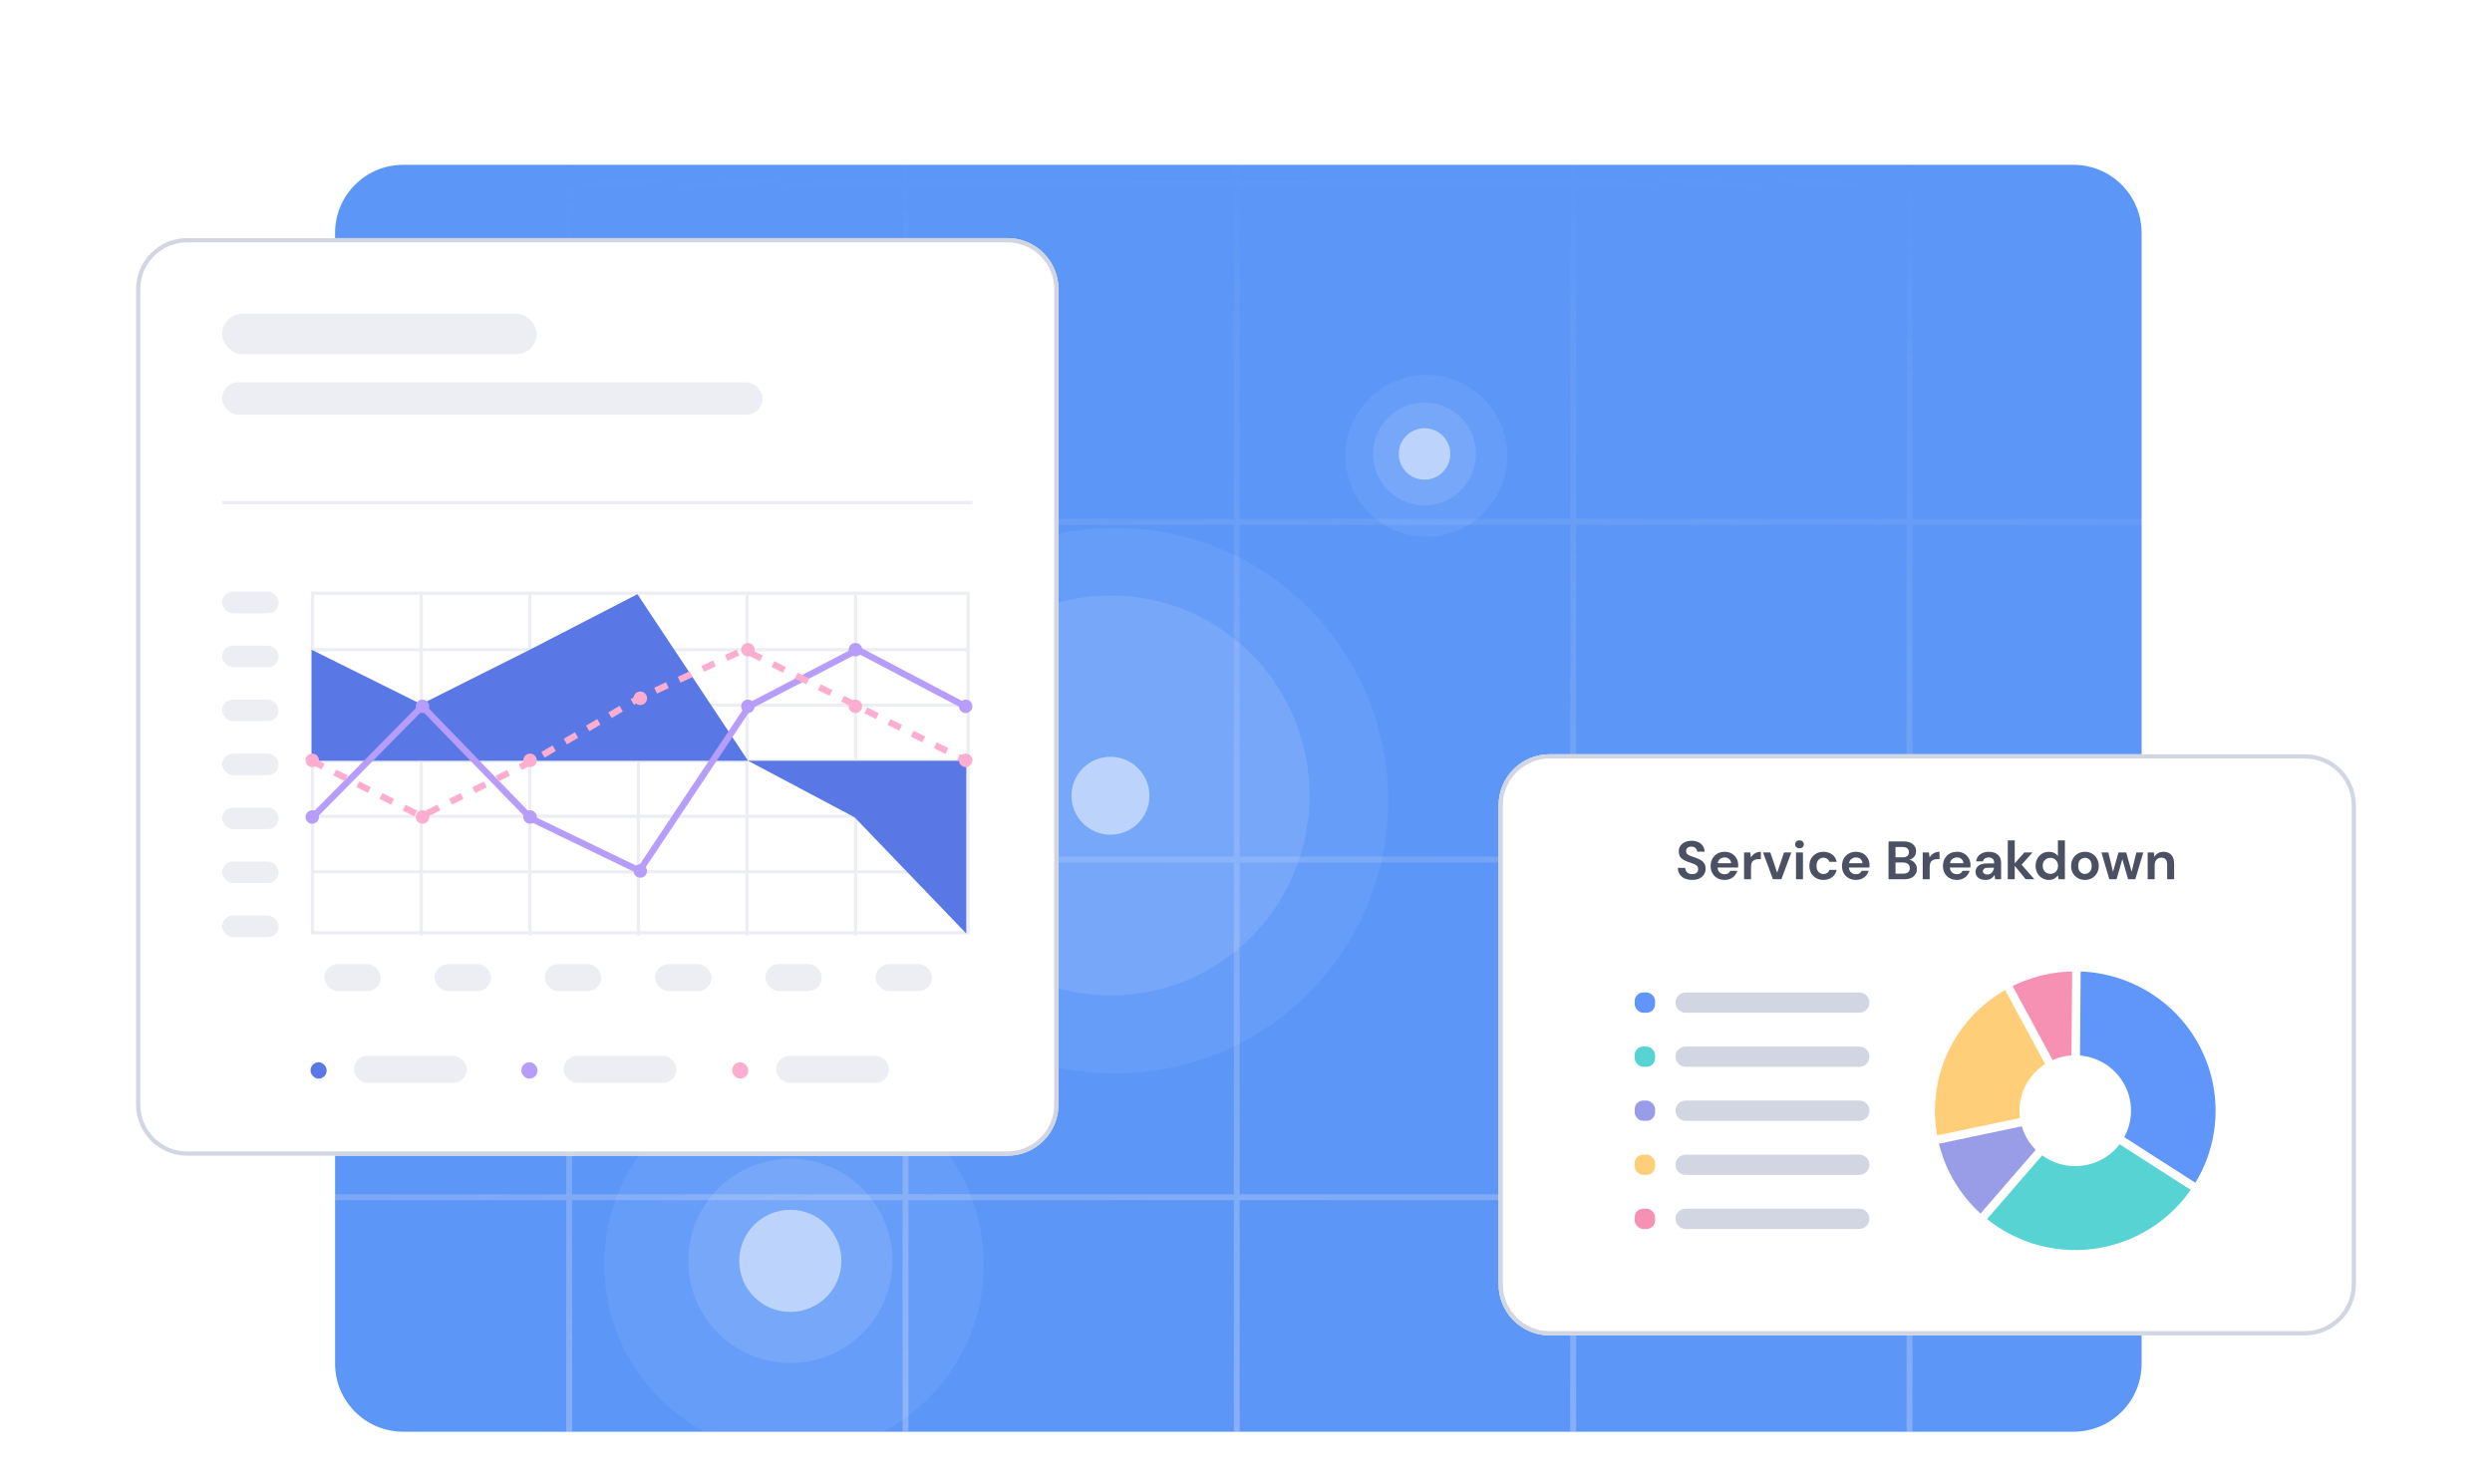 <svg width="586" height="349" viewBox="0 0 586 349" fill="none" xmlns="http://www.w3.org/2000/svg">
<g clip-path="url(#clip0_16_2445)">
<g clip-path="url(#clip1_16_2445)">
<rect width="424.8" height="298.536" transform="translate(78.8 38.775)" fill="#6099F7"/>
<path fill-rule="evenodd" clip-rule="evenodd" d="M-340.227 361.681L-340.227 484.006H-338.844L-338.844 361.681H-261.131V484.006H-259.748V361.681H-182.035V484.006H-180.652V361.681H-102.94V484.006H-101.557V361.681H-25.042V484.006H-23.659V361.681H54.054V484.006H55.437V361.681H133.149V484.006H134.533V361.681H212.245V484.006H213.629V361.681H290.143V484.006H291.526V361.681H369.238V484.006H370.622V361.681H448.335V484.006H449.718V361.681H526.232V484.006H527.615V361.681H605.327V484.006H606.711V361.681H684.423V484.006H685.807V361.681H763.519V484.006H764.902V361.681H841.416V484.006H842.8V361.681H920.512V484.006H921.896V361.681H1030.77V360.298H921.896V282.263H1030.77V280.88H921.896V202.846H1030.77V201.463H921.896V123.429H1030.77V122.046H921.896V44.011H1030.77V42.628H921.896V-35.406H1030.77V-36.789H921.896V-114.823H1030.77V-116.206H921.896V-194.241H1030.77V-195.624H921.896V-308.15H920.512V-195.624H842.8V-308.15H841.416V-195.624H764.902V-308.15H763.519V-195.624H685.807V-308.15H684.423V-195.624H606.711V-308.15H605.327V-195.624H527.615V-308.15H526.232V-195.624H449.718V-308.15H448.335V-195.624H370.622V-308.15H369.239V-195.624H291.526V-308.15H290.143V-195.624H213.629V-308.15H212.245V-195.624H134.533V-308.15H133.149V-195.624H55.437V-308.15H54.054V-195.624H-23.659V-308.15H-25.042V-195.624H-101.556V-308.15H-102.94V-195.624H-180.652V-308.15H-182.035V-195.624H-259.748V-308.15H-261.131V-195.624H-338.844L-338.844 -308.15H-340.227L-340.227 -195.624H-449.283V-194.241H-340.227V-116.206H-449.283V-114.823H-340.227L-340.227 -36.789H-449.283V-35.406H-340.227V42.628H-449.283V44.011H-340.227L-340.227 122.046H-449.283V123.429H-340.227V201.463H-449.283V202.846H-340.227L-340.227 280.88H-449.283V282.263H-340.227V360.298H-449.283V361.681H-340.227ZM920.512 -194.241H842.8V-116.206H920.512V-194.241ZM920.512 -114.823H842.8V-36.789H920.512V-114.823ZM920.512 -35.406H842.8V42.628H920.512V-35.406ZM920.512 44.011H842.8V122.046H920.512V44.011ZM920.512 123.429H842.8V201.463H920.512V123.429ZM920.512 202.846H842.8V280.88H920.512V202.846ZM920.512 282.263H842.8V360.298H920.512V282.263ZM841.416 282.263V360.298H764.902V282.263H841.416ZM841.416 202.846V280.88H764.902V202.846H841.416ZM841.416 123.429V201.463H764.902V123.429H841.416ZM841.416 44.011V122.046H764.902V44.011H841.416ZM841.416 -35.406V42.628H764.902V-35.406H841.416ZM841.416 -114.823V-36.789H764.902V-114.823H841.416ZM841.416 -194.241V-116.206H764.902V-194.241H841.416ZM763.519 -194.241H685.807V-116.206H763.519V-194.241ZM763.519 -114.823H685.807V-36.789H763.519V-114.823ZM763.519 -35.406H685.807V42.628H763.519V-35.406ZM763.519 44.011H685.807V122.046H763.519V44.011ZM763.519 123.429H685.807V201.463H763.519V123.429ZM763.519 202.846H685.807V280.88H763.519V202.846ZM763.519 282.263H685.807V360.298H763.519V282.263ZM684.423 282.263V360.298H606.711V282.263H684.423ZM684.423 202.846V280.88H606.711V202.846H684.423ZM684.423 123.429V201.463H606.711V123.429H684.423ZM684.423 44.011V122.046H606.711V44.011H684.423ZM684.423 -35.406V42.628H606.711V-35.406H684.423ZM684.423 -114.823V-36.789H606.711V-114.823H684.423ZM684.423 -194.241V-116.206H606.711V-194.241H684.423ZM605.327 -194.241H527.615V-116.206H605.327V-194.241ZM605.327 -114.823H527.615V-36.789H605.327V-114.823ZM605.327 -35.406H527.615V42.628H605.327V-35.406ZM605.327 44.011H527.615L527.615 122.046H605.327V44.011ZM605.327 123.429H527.615V201.463H605.327V123.429ZM605.327 202.846H527.615V280.88H605.327V202.846ZM605.327 282.263H527.615V360.298H605.327V282.263ZM526.232 282.263V360.298H449.718V282.263H526.232ZM526.232 202.846V280.88H449.718V202.846H526.232ZM526.232 123.429V201.463H449.718V123.429H526.232ZM526.232 44.011L526.232 122.046H449.718L449.718 44.011H526.232ZM526.232 -35.406V42.628H449.718V-35.406H526.232ZM526.232 -114.823V-36.789H449.718V-114.823H526.232ZM526.232 -194.241V-116.206H449.718V-194.241H526.232ZM448.335 -194.241H370.622V-116.206H448.335V-194.241ZM448.335 -114.823H370.622V-36.789H448.335V-114.823ZM448.335 -35.406H370.622V42.628H448.335V-35.406ZM448.335 44.011H370.622L370.622 122.046H448.335L448.335 44.011ZM448.335 123.429H370.622V201.463H448.335V123.429ZM448.335 202.846H370.622V280.88H448.335V202.846ZM448.335 282.263H370.622V360.298H448.335V282.263ZM369.238 282.263V360.298H291.526V282.263H369.238ZM369.238 202.846V280.88H291.526V202.846H369.238ZM369.238 123.429V201.463H291.526V123.429H369.238ZM369.239 44.011L369.238 122.046H291.526L291.526 44.011H369.239ZM369.239 -35.406V42.628H291.526V-35.406H369.239ZM369.239 -114.823V-36.789H291.526V-114.823H369.239ZM369.239 -194.241V-116.206H291.526V-194.241H369.239ZM290.143 -194.241H213.629V-116.206H290.143V-194.241ZM290.143 -114.823H213.629V-36.789H290.143V-114.823ZM290.143 -35.406H213.629V42.628H290.143V-35.406ZM290.143 44.011H213.629L213.629 122.046H290.143L290.143 44.011ZM290.143 123.429H213.629V201.463H290.143V123.429ZM290.143 202.846H213.629V280.88H290.143V202.846ZM290.143 282.263H213.629V360.298H290.143V282.263ZM212.245 282.263V360.298H134.533V282.263H212.245ZM212.245 202.846V280.88H134.533V202.846H212.245ZM212.245 123.429V201.463H134.533V123.429H212.245ZM212.245 44.011L212.245 122.046H134.533L134.533 44.011H212.245ZM212.245 -35.406V42.628H134.533V-35.406H212.245ZM212.245 -114.823V-36.789H134.533V-114.823H212.245ZM212.245 -194.241V-116.206H134.533V-194.241H212.245ZM133.149 -194.241H55.437V-116.206H133.149V-194.241ZM133.149 -114.823H55.437V-36.789H133.149V-114.823ZM133.149 -35.406H55.437V42.628H133.149V-35.406ZM133.149 44.011H55.437L55.437 122.046H133.149L133.149 44.011ZM133.149 123.429H55.437V201.463H133.149V123.429ZM133.149 202.846H55.437V280.88H133.149V202.846ZM133.149 282.263H55.437V360.298H133.149V282.263ZM54.054 282.263V360.298H-23.659V282.263H54.054ZM54.054 202.846V280.88H-23.659V202.846H54.054ZM54.054 123.429V201.463H-23.659V123.429H54.054ZM54.054 44.011L54.054 122.046H-23.659L-23.659 44.011H54.054ZM54.054 -35.406V42.628H-23.659V-35.406H54.054ZM54.054 -114.823V-36.789H-23.659V-114.823H54.054ZM54.054 -194.241V-116.206H-23.659V-194.241H54.054ZM-25.042 -194.241H-101.556V-116.206H-25.042V-194.241ZM-25.042 -114.823H-101.556V-36.789H-25.042V-114.823ZM-25.042 -35.406H-101.556V42.628H-25.042V-35.406ZM-25.042 44.011H-101.556L-101.557 122.046H-25.042L-25.042 44.011ZM-25.042 123.429H-101.557V201.463H-25.042V123.429ZM-25.042 202.846H-101.557V280.88H-25.042V202.846ZM-25.042 282.263H-101.557V360.298H-25.042V282.263ZM-102.94 282.263V360.298H-180.652V282.263H-102.94ZM-102.94 202.846V280.88H-180.652V202.846H-102.94ZM-102.94 123.429V201.463H-180.652V123.429H-102.94ZM-102.94 44.011L-102.94 122.046H-180.652L-180.652 44.011H-102.94ZM-102.94 -35.406V42.628H-180.652V-35.406H-102.94ZM-102.94 -114.823V-36.789H-180.652V-114.823H-102.94ZM-102.94 -194.241V-116.206H-180.652V-194.241H-102.94ZM-182.035 -194.241H-259.748V-116.206H-182.035V-194.241ZM-182.035 -114.823H-259.748L-259.748 -36.789H-182.035V-114.823ZM-182.035 -35.406H-259.748V42.628H-182.035V-35.406ZM-182.035 44.011H-259.748V122.046H-182.035L-182.035 44.011ZM-182.035 123.429H-259.748V201.463H-182.035V123.429ZM-182.035 202.846H-259.748V280.88H-182.035V202.846ZM-182.035 282.263H-259.748L-259.748 360.298H-182.035V282.263ZM-261.131 282.263L-261.131 360.298H-338.844V282.263H-261.131ZM-261.131 202.846V280.88H-338.844L-338.844 202.846H-261.131ZM-261.131 123.429V201.463H-338.844V123.429H-261.131ZM-261.131 44.011L-261.131 122.046H-338.844L-338.844 44.011H-261.131ZM-261.131 -35.406V42.628H-338.844V-35.406H-261.131ZM-261.131 -114.823V-36.789H-338.844L-338.844 -114.823H-261.131ZM-261.131 -194.241L-261.131 -116.206H-338.844V-194.241H-261.131Z" fill="url(#paint0_radial_16_2445)"/>
<g style="mix-blend-mode:screen" opacity="0.2">
<circle cx="262.275" cy="188.299" r="64.158" fill="white" fill-opacity="0.4"/>
</g>
<ellipse opacity="0.2" cx="261.252" cy="187.083" rx="46.688" ry="47.033" fill="white" fill-opacity="0.6"/>
<circle cx="261.129" cy="187.154" r="9.165" fill="white" fill-opacity="0.6"/>
<g style="mix-blend-mode:screen" opacity="0.2">
<circle cx="335.413" cy="107.195" r="19.021" fill="white" fill-opacity="0.4"/>
</g>
<circle opacity="0.2" cx="334.98" cy="106.763" r="12.104" fill="white" fill-opacity="0.6"/>
<circle cx="334.98" cy="106.763" r="6.052" fill="white" fill-opacity="0.6"/>
<g style="mix-blend-mode:screen" opacity="0.2">
<circle cx="186.704" cy="297.404" r="44.612" fill="white" fill-opacity="0.4"/>
</g>
<circle opacity="0.2" cx="185.846" cy="296.546" r="24.022" fill="white" fill-opacity="0.6"/>
<circle cx="185.846" cy="296.546" r="12.011" fill="white" fill-opacity="0.6"/>
<g style="mix-blend-mode:color-burn">
<rect width="424.8" height="298.536" transform="translate(78.8 38.775)" fill="#387FF5" fill-opacity="0.1"/>
</g>
</g>
</g>
<g filter="url(#filter0_dddd_16_2445)">
<path d="M352.4 143.393C352.4 136.765 357.773 131.393 364.4 131.393H542C548.627 131.393 554 136.765 554 143.393V256.072C554 262.699 548.627 268.072 542 268.072H364.4C357.773 268.072 352.4 262.699 352.4 256.072V143.393Z" fill="white"/>
<path d="M352.9 143.393C352.9 137.041 358.049 131.893 364.4 131.893H542C548.351 131.893 553.5 137.041 553.5 143.393V256.072C553.5 262.423 548.351 267.572 542 267.572H364.4C358.049 267.572 352.9 262.423 352.9 256.072V143.393Z" stroke="#D2D5E2"/>
<path d="M505.032 160.795V154.488H506.478L506.606 155.556C506.803 155.183 507.084 154.887 507.451 154.666C507.827 154.446 508.266 154.336 508.77 154.336C509.555 154.336 510.165 154.582 510.6 155.073C511.035 155.565 511.253 156.285 511.253 157.235V160.795H509.614V157.387C509.614 156.845 509.503 156.429 509.282 156.141C509.06 155.853 508.714 155.709 508.245 155.709C507.784 155.709 507.404 155.87 507.106 156.192C506.815 156.514 506.67 156.963 506.67 157.54V160.795H505.032Z" fill="#4B5162"/>
<path d="M496.011 160.794L494.155 154.488H495.781L496.882 159.027L498.162 154.488H499.979L501.259 159.027L502.373 154.488H503.998L502.13 160.794H500.427L499.07 156.077L497.714 160.794H496.011Z" fill="#4B5162"/>
<path d="M490.278 160.947C489.664 160.947 489.109 160.807 488.614 160.528C488.128 160.248 487.74 159.862 487.45 159.371C487.168 158.87 487.027 158.294 487.027 157.641C487.027 156.989 487.172 156.417 487.462 155.925C487.753 155.425 488.141 155.035 488.627 154.755C489.122 154.476 489.677 154.336 490.291 154.336C490.897 154.336 491.443 154.476 491.93 154.755C492.425 155.035 492.813 155.425 493.094 155.925C493.385 156.417 493.53 156.989 493.53 157.641C493.53 158.294 493.385 158.87 493.094 159.371C492.813 159.862 492.425 160.248 491.93 160.528C491.435 160.807 490.884 160.947 490.278 160.947ZM490.278 159.536C490.705 159.536 491.076 159.379 491.392 159.065C491.708 158.743 491.866 158.269 491.866 157.641C491.866 157.014 491.708 156.544 491.392 156.23C491.076 155.908 490.709 155.747 490.291 155.747C489.856 155.747 489.481 155.908 489.165 156.23C488.858 156.544 488.704 157.014 488.704 157.641C488.704 158.269 488.858 158.743 489.165 159.065C489.481 159.379 489.852 159.536 490.278 159.536Z" fill="#4B5162"/>
<path d="M481.8 160.947C481.203 160.947 480.67 160.803 480.2 160.515C479.731 160.227 479.36 159.832 479.087 159.332C478.814 158.832 478.677 158.264 478.677 157.629C478.677 156.993 478.814 156.429 479.087 155.938C479.36 155.437 479.731 155.048 480.2 154.768C480.67 154.48 481.203 154.336 481.8 154.336C482.278 154.336 482.696 154.425 483.055 154.603C483.413 154.781 483.703 155.031 483.925 155.353V151.64H485.564V160.794H484.104L483.925 159.892C483.72 160.171 483.447 160.417 483.106 160.629C482.773 160.841 482.338 160.947 481.8 160.947ZM482.146 159.523C482.675 159.523 483.106 159.349 483.439 159.002C483.78 158.646 483.951 158.192 483.951 157.641C483.951 157.09 483.78 156.641 483.439 156.294C483.106 155.938 482.675 155.76 482.146 155.76C481.626 155.76 481.195 155.933 480.853 156.281C480.512 156.628 480.341 157.078 480.341 157.629C480.341 158.18 480.512 158.633 480.853 158.989C481.195 159.345 481.626 159.523 482.146 159.523Z" fill="#4B5162"/>
<path d="M472.132 160.794V151.64H473.77V157.044L476.023 154.488H477.969L475.37 157.362L478.391 160.794H476.343L473.77 157.629V160.794H472.132Z" fill="#4B5162"/>
<path d="M466.933 160.947C466.387 160.947 465.939 160.862 465.589 160.693C465.239 160.515 464.979 160.282 464.808 159.994C464.638 159.705 464.552 159.388 464.552 159.04C464.552 158.455 464.783 157.98 465.244 157.616C465.704 157.252 466.396 157.069 467.317 157.069H468.93V156.917C468.93 156.484 468.806 156.167 468.559 155.963C468.311 155.76 468.004 155.658 467.637 155.658C467.304 155.658 467.014 155.739 466.767 155.9C466.519 156.052 466.366 156.281 466.306 156.586H464.706C464.749 156.128 464.902 155.73 465.167 155.391C465.44 155.052 465.79 154.793 466.216 154.615C466.643 154.429 467.121 154.336 467.65 154.336C468.555 154.336 469.267 154.56 469.788 155.01C470.308 155.459 470.568 156.095 470.568 156.917V160.795H469.173L469.02 159.777C468.832 160.116 468.567 160.396 468.226 160.617C467.893 160.837 467.462 160.947 466.933 160.947ZM467.304 159.676C467.774 159.676 468.136 159.523 468.392 159.218C468.657 158.913 468.823 158.536 468.892 158.086H467.496C467.061 158.086 466.75 158.167 466.562 158.328C466.374 158.481 466.28 158.671 466.28 158.9C466.28 159.146 466.374 159.337 466.562 159.472C466.75 159.608 466.997 159.676 467.304 159.676Z" fill="#4B5162"/>
<path d="M460.179 160.947C459.539 160.947 458.972 160.812 458.477 160.54C457.982 160.269 457.594 159.888 457.312 159.396C457.031 158.904 456.89 158.336 456.89 157.692C456.89 157.04 457.026 156.459 457.299 155.95C457.581 155.442 457.965 155.048 458.451 154.768C458.946 154.48 459.527 154.336 460.192 154.336C460.815 154.336 461.365 154.471 461.843 154.743C462.321 155.014 462.692 155.387 462.957 155.861C463.23 156.328 463.367 156.849 463.367 157.425C463.367 157.519 463.362 157.616 463.354 157.718C463.354 157.819 463.349 157.925 463.341 158.036H458.515C458.549 158.527 458.72 158.913 459.027 159.193C459.343 159.472 459.723 159.612 460.167 159.612C460.499 159.612 460.777 159.54 460.999 159.396C461.229 159.243 461.4 159.048 461.511 158.811H463.175C463.055 159.21 462.855 159.574 462.573 159.905C462.3 160.227 461.959 160.481 461.549 160.667C461.148 160.854 460.691 160.947 460.179 160.947ZM460.192 155.658C459.791 155.658 459.437 155.772 459.13 156.001C458.823 156.222 458.626 156.561 458.541 157.018H461.703C461.677 156.603 461.523 156.273 461.242 156.027C460.96 155.781 460.61 155.658 460.192 155.658Z" fill="#4B5162"/>
<path d="M452.132 160.795V154.488H453.591L453.745 155.671C453.975 155.264 454.287 154.942 454.679 154.704C455.08 154.459 455.55 154.336 456.087 154.336V156.052H455.626C455.268 156.052 454.948 156.107 454.666 156.217C454.385 156.328 454.163 156.518 454.001 156.79C453.847 157.061 453.77 157.438 453.77 157.921V160.795H452.132Z" fill="#4B5162"/>
<path d="M444.095 160.795V151.895H447.692C448.622 151.895 449.331 152.111 449.817 152.543C450.312 152.967 450.559 153.513 450.559 154.183C450.559 154.743 450.406 155.192 450.099 155.531C449.8 155.861 449.433 156.086 448.998 156.205C449.51 156.306 449.932 156.561 450.265 156.968C450.598 157.366 450.764 157.832 450.764 158.366C450.764 159.07 450.508 159.65 449.996 160.108C449.484 160.566 448.759 160.795 447.82 160.795H444.095ZM445.734 155.633H447.449C447.91 155.633 448.264 155.527 448.511 155.315C448.759 155.103 448.883 154.802 448.883 154.412C448.883 154.039 448.759 153.747 448.511 153.535C448.272 153.314 447.91 153.204 447.423 153.204H445.734V155.633ZM445.734 159.472H447.564C448.051 159.472 448.426 159.362 448.691 159.142C448.964 158.913 449.1 158.595 449.1 158.188C449.1 157.773 448.959 157.446 448.678 157.209C448.396 156.972 448.016 156.853 447.539 156.853H445.734V159.472Z" fill="#4B5162"/>
<path d="M436.442 160.947C435.802 160.947 435.234 160.812 434.739 160.54C434.244 160.269 433.856 159.888 433.575 159.396C433.293 158.904 433.152 158.336 433.152 157.692C433.152 157.04 433.289 156.459 433.562 155.95C433.843 155.442 434.227 155.048 434.714 154.768C435.209 154.48 435.789 154.336 436.455 154.336C437.078 154.336 437.628 154.471 438.106 154.743C438.584 155.014 438.955 155.387 439.219 155.861C439.492 156.328 439.629 156.849 439.629 157.425C439.629 157.519 439.625 157.616 439.616 157.718C439.616 157.819 439.612 157.925 439.603 158.036H434.778C434.812 158.527 434.983 158.913 435.29 159.193C435.606 159.472 435.985 159.612 436.429 159.612C436.762 159.612 437.039 159.54 437.261 159.396C437.491 159.243 437.662 159.048 437.773 158.811H439.437C439.318 159.21 439.117 159.574 438.835 159.905C438.562 160.227 438.221 160.481 437.811 160.667C437.41 160.854 436.954 160.947 436.442 160.947ZM436.455 155.658C436.054 155.658 435.699 155.772 435.392 156.001C435.085 156.222 434.889 156.561 434.803 157.018H437.965C437.939 156.603 437.786 156.273 437.504 156.027C437.223 155.781 436.873 155.658 436.455 155.658Z" fill="#4B5162"/>
<path d="M428.792 160.947C428.144 160.947 427.572 160.807 427.077 160.528C426.582 160.248 426.19 159.858 425.9 159.358C425.618 158.858 425.477 158.286 425.477 157.641C425.477 156.997 425.618 156.425 425.9 155.925C426.19 155.425 426.582 155.035 427.077 154.755C427.572 154.476 428.144 154.336 428.792 154.336C429.603 154.336 430.286 154.548 430.84 154.971C431.395 155.387 431.749 155.963 431.903 156.701H430.175C430.089 156.395 429.919 156.158 429.663 155.989C429.415 155.811 429.121 155.722 428.78 155.722C428.327 155.722 427.943 155.891 427.628 156.23C427.312 156.569 427.154 157.04 427.154 157.641C427.154 158.243 427.312 158.714 427.628 159.053C427.943 159.392 428.327 159.561 428.78 159.561C429.121 159.561 429.415 159.477 429.663 159.307C429.919 159.137 430.089 158.896 430.175 158.582H431.903C431.749 159.294 431.395 159.866 430.84 160.299C430.286 160.731 429.603 160.947 428.792 160.947Z" fill="#4B5162"/>
<path d="M423.153 153.509C422.854 153.509 422.607 153.42 422.41 153.242C422.223 153.064 422.129 152.84 422.129 152.568C422.129 152.297 422.223 152.077 422.41 151.907C422.607 151.729 422.854 151.64 423.153 151.64C423.451 151.64 423.695 151.729 423.882 151.907C424.079 152.077 424.177 152.297 424.177 152.568C424.177 152.84 424.079 153.064 423.882 153.242C423.695 153.42 423.451 153.509 423.153 153.509ZM422.334 160.794V154.488H423.972V160.794H422.334Z" fill="#4B5162"/>
<path d="M416.91 160.794L414.58 154.488H416.295L417.908 159.256L419.521 154.488H421.236L418.894 160.794H416.91Z" fill="#4B5162"/>
<path d="M410.12 160.795V154.488H411.579L411.732 155.671C411.963 155.264 412.274 154.942 412.667 154.704C413.068 154.459 413.537 154.336 414.075 154.336V156.052H413.614C413.256 156.052 412.936 156.107 412.654 156.217C412.372 156.328 412.15 156.518 411.988 156.79C411.835 157.061 411.758 157.438 411.758 157.921V160.795H410.12Z" fill="#4B5162"/>
<path d="M405.554 160.947C404.914 160.947 404.347 160.812 403.852 160.54C403.357 160.269 402.969 159.888 402.687 159.396C402.406 158.904 402.265 158.336 402.265 157.692C402.265 157.04 402.401 156.459 402.674 155.95C402.956 155.442 403.34 155.048 403.826 154.768C404.321 154.48 404.902 154.336 405.567 154.336C406.19 154.336 406.74 154.471 407.218 154.743C407.696 155.014 408.067 155.387 408.332 155.861C408.605 156.328 408.742 156.849 408.742 157.425C408.742 157.519 408.737 157.616 408.729 157.718C408.729 157.819 408.724 157.925 408.716 158.036H403.89C403.924 158.527 404.095 158.913 404.402 159.193C404.718 159.472 405.098 159.612 405.542 159.612C405.874 159.612 406.152 159.54 406.374 159.396C406.604 159.243 406.775 159.048 406.886 158.811H408.55C408.43 159.21 408.23 159.574 407.948 159.905C407.675 160.227 407.334 160.481 406.924 160.667C406.523 160.854 406.066 160.947 405.554 160.947ZM405.567 155.658C405.166 155.658 404.812 155.772 404.505 156.001C404.198 156.222 404.001 156.561 403.916 157.018H407.078C407.052 156.603 406.898 156.273 406.617 156.027C406.335 155.781 405.985 155.658 405.567 155.658Z" fill="#4B5162"/>
<path d="M397.93 160.947C397.273 160.947 396.692 160.837 396.189 160.617C395.685 160.388 395.289 160.066 394.998 159.65C394.708 159.226 394.559 158.714 394.55 158.112H396.278C396.295 158.527 396.445 158.879 396.726 159.167C397.017 159.447 397.413 159.587 397.917 159.587C398.352 159.587 398.698 159.485 398.954 159.282C399.21 159.07 399.338 158.79 399.338 158.442C399.338 158.078 399.222 157.794 398.992 157.591C398.77 157.387 398.471 157.222 398.096 157.095C397.721 156.968 397.319 156.832 396.893 156.688C396.202 156.45 395.673 156.145 395.306 155.772C394.947 155.399 394.768 154.904 394.768 154.285C394.759 153.759 394.883 153.31 395.139 152.937C395.404 152.556 395.762 152.263 396.214 152.06C396.667 151.848 397.187 151.742 397.776 151.742C398.373 151.742 398.898 151.848 399.35 152.06C399.811 152.272 400.17 152.568 400.426 152.95C400.69 153.331 400.831 153.785 400.848 154.31H399.094C399.086 153.997 398.962 153.721 398.723 153.484C398.493 153.238 398.169 153.115 397.75 153.115C397.392 153.107 397.089 153.196 396.842 153.382C396.603 153.56 396.483 153.823 396.483 154.17C396.483 154.467 396.577 154.704 396.765 154.882C396.953 155.052 397.209 155.196 397.533 155.315C397.857 155.433 398.228 155.56 398.646 155.696C399.09 155.849 399.495 156.027 399.862 156.23C400.229 156.434 400.524 156.705 400.746 157.044C400.967 157.374 401.078 157.802 401.078 158.328C401.078 158.794 400.959 159.226 400.72 159.625C400.481 160.023 400.127 160.345 399.658 160.591C399.188 160.828 398.612 160.947 397.93 160.947Z" fill="#4B5162"/>
<rect x="384.4" y="187.415" width="4.8" height="4.768" rx="2" fill="#6096FA"/>
<path d="M394 189.799C394 188.482 395.067 187.415 396.384 187.415H437.216C438.533 187.415 439.6 188.482 439.6 189.799C439.6 191.116 438.533 192.183 437.216 192.183H396.384C395.067 192.183 394 191.116 394 189.799Z" fill="#D2D5E2"/>
<rect x="384.4" y="200.129" width="4.8" height="4.768" rx="2" fill="#57D3D4"/>
<path d="M394 202.513C394 201.197 395.067 200.129 396.384 200.129H437.216C438.533 200.129 439.6 201.197 439.6 202.513C439.6 203.83 438.533 204.897 437.216 204.897H396.384C395.067 204.897 394 203.83 394 202.513Z" fill="#D2D5E2"/>
<rect x="384.4" y="212.844" width="4.8" height="4.768" rx="2" fill="#999DE7"/>
<path d="M394 215.228C394 213.911 395.067 212.844 396.384 212.844H437.216C438.533 212.844 439.6 213.911 439.6 215.228C439.6 216.544 438.533 217.612 437.216 217.612H396.384C395.067 217.612 394 216.544 394 215.228Z" fill="#D2D5E2"/>
<rect x="384.4" y="225.558" width="4.8" height="4.768" rx="2" fill="#FFCE78"/>
<path d="M394 227.942C394 226.625 395.067 225.558 396.384 225.558H437.216C438.533 225.558 439.6 226.625 439.6 227.942C439.6 229.259 438.533 230.326 437.216 230.326H396.384C395.067 230.326 394 229.259 394 227.942Z" fill="#D2D5E2"/>
<rect x="384.4" y="238.272" width="4.8" height="4.768" rx="2" fill="#F791B3"/>
<path d="M394 240.656C394 239.34 395.067 238.272 396.384 238.272H437.216C438.533 238.272 439.6 239.34 439.6 240.656C439.6 241.973 438.533 243.04 437.216 243.04H396.384C395.067 243.04 394 241.973 394 240.656Z" fill="#D2D5E2"/>
<path d="M522 215.228C522 233.88 506.778 249 488 249C469.222 249 454 233.88 454 215.228C454 196.576 469.222 181.455 488 181.455C506.778 181.455 522 196.576 522 215.228ZM475.886 215.228C475.886 221.873 481.309 227.261 488 227.261C494.691 227.261 500.114 221.873 500.114 215.228C500.114 208.582 494.691 203.194 488 203.194C481.309 203.194 475.886 208.582 475.886 215.228Z" fill="#D9D9D9"/>
<path d="M488 181.455C494.22 181.455 500.32 183.15 505.637 186.355C510.955 189.559 515.285 194.151 518.157 199.631C521.03 205.111 522.334 211.268 521.927 217.433C521.521 223.598 519.42 229.534 515.854 234.595L497.924 222.128C499.195 220.325 499.944 218.21 500.088 216.013C500.233 213.817 499.769 211.623 498.745 209.671C497.722 207.718 496.179 206.082 494.284 204.94C492.39 203.798 490.216 203.194 488 203.194V181.455Z" fill="#6096FA" stroke="white" stroke-width="2"/>
<path d="M516.554 233.561C513.862 237.698 510.291 241.201 506.091 243.822C501.892 246.444 497.166 248.121 492.245 248.736C487.324 249.351 482.327 248.889 477.604 247.383C472.882 245.876 468.549 243.362 464.908 240.016L479.772 224.06C481.069 225.252 482.613 226.148 484.296 226.684C485.979 227.221 487.759 227.386 489.512 227.167C491.266 226.947 492.95 226.35 494.446 225.416C495.942 224.482 497.215 223.234 498.174 221.76L516.554 233.561Z" fill="#57D3D4" stroke="white" stroke-width="2"/>
<path d="M465.828 240.831C459.732 235.623 455.692 228.438 454.425 220.551L476.037 217.124C476.489 219.934 477.928 222.494 480.1 224.35L465.828 240.831Z" fill="#999DE7" stroke="white" stroke-width="2"/>
<path d="M454.738 222.224C453.109 214.587 454.195 206.626 457.81 199.694C461.424 192.763 467.345 187.289 474.564 184.204L483.213 204.174C480.64 205.273 478.531 207.223 477.243 209.693C475.955 212.163 475.568 214.999 476.149 217.721L454.738 222.224Z" fill="#FFCE78" stroke="white" stroke-width="2"/>
<path d="M471.9 185.481C476.934 182.793 482.569 181.409 488.284 181.456L488.101 203.195C486.065 203.178 484.057 203.671 482.264 204.629L471.9 185.481Z" fill="#F791B3" stroke="white" stroke-width="2"/>
</g>
<g filter="url(#filter1_dddd_16_2445)">
<path d="M32 22C32 15.373 37.373 10 44 10H236.9C243.527 10 248.9 15.373 248.9 22V213.809C248.9 220.436 243.527 225.809 236.9 225.809H44C37.373 225.809 32 220.436 32 213.809V22Z" fill="white"/>
<path d="M32.5 22C32.5 15.649 37.649 10.5 44 10.5H236.9C243.251 10.5 248.4 15.649 248.4 22V213.809C248.4 220.16 243.251 225.309 236.9 225.309H44C37.649 225.309 32.5 220.16 32.5 213.809V22Z" stroke="#D2D5E2"/>
<rect x="52.236" y="27.773" width="73.986" height="9.521" rx="4.76" fill="#ECEEF4"/>
<rect x="52.236" y="43.917" width="127.105" height="7.617" rx="3.808" fill="#ECEEF4"/>
<path d="M52.236 72.204L228.664 72.204" stroke="#ECEEF4" stroke-width="0.762"/>
<rect x="73.021" y="203.819" width="3.794" height="3.87" rx="1.897" fill="#5A78E5"/>
<rect x="83.221" y="202.324" width="26.559" height="6.347" rx="3.174" fill="#ECEEF4"/>
<rect x="122.596" y="203.819" width="3.794" height="3.87" rx="1.897" fill="#B59DF9"/>
<rect x="132.545" y="202.324" width="26.559" height="6.347" rx="3.174" fill="#ECEEF4"/>
<rect x="172.171" y="203.819" width="3.794" height="3.87" rx="1.897" fill="#FDAED0"/>
<rect x="182.502" y="202.324" width="26.559" height="6.347" rx="3.174" fill="#ECEEF4"/>
<rect x="52.236" y="93.15" width="13.28" height="5.078" rx="2.539" fill="#ECEEF4"/>
<rect x="52.236" y="105.844" width="13.28" height="5.078" rx="2.539" fill="#ECEEF4"/>
<rect x="52.236" y="118.539" width="13.28" height="5.078" rx="2.539" fill="#ECEEF4"/>
<rect x="52.236" y="131.234" width="13.28" height="5.078" rx="2.539" fill="#ECEEF4"/>
<rect x="52.236" y="143.928" width="13.28" height="5.078" rx="2.539" fill="#ECEEF4"/>
<rect x="52.236" y="156.623" width="13.28" height="5.078" rx="2.539" fill="#ECEEF4"/>
<rect x="52.236" y="169.318" width="13.28" height="5.078" rx="2.539" fill="#ECEEF4"/>
<rect x="76.265" y="180.743" width="13.28" height="6.347" rx="3.174" fill="#ECEEF4"/>
<rect x="102.192" y="180.743" width="13.28" height="6.347" rx="3.174" fill="#ECEEF4"/>
<rect x="128.119" y="180.743" width="13.28" height="6.347" rx="3.174" fill="#ECEEF4"/>
<rect x="154.046" y="180.743" width="13.28" height="6.347" rx="3.174" fill="#ECEEF4"/>
<rect x="179.973" y="180.743" width="13.28" height="6.347" rx="3.174" fill="#ECEEF4"/>
<rect x="205.899" y="180.743" width="13.28" height="6.347" rx="3.174" fill="#ECEEF4"/>
<rect x="73.484" y="93.531" width="154.167" height="79.849" stroke="#ECEEF4" stroke-width="0.762"/>
<path d="M73.021 119.865H227.712" stroke="#ECEEF4" stroke-width="0.762"/>
<path d="M73.021 106.805H227.712" stroke="#ECEEF4" stroke-width="0.762"/>
<path d="M73.021 132.926H227.712" stroke="#ECEEF4" stroke-width="0.762"/>
<path d="M73.021 145.986H227.712" stroke="#ECEEF4" stroke-width="0.762"/>
<path d="M73.021 159.046H227.712" stroke="#ECEEF4" stroke-width="0.762"/>
<path d="M99.043 93.261L99.043 174.041" stroke="#ECEEF4" stroke-width="0.762"/>
<path d="M124.584 93.261L124.584 174.041" stroke="#ECEEF4" stroke-width="0.762"/>
<path d="M150.125 93.261L150.125 174.041" stroke="#ECEEF4" stroke-width="0.762"/>
<path d="M175.666 93.261L175.666 174.041" stroke="#ECEEF4" stroke-width="0.762"/>
<path d="M201.207 93.261L201.207 174.041" stroke="#ECEEF4" stroke-width="0.762"/>
<path d="M73.262 106.805V132.925H175.907L149.884 93.745L124.584 106.805L99.043 119.623L73.262 106.805Z" fill="#5A78E5"/>
<path d="M200.966 146.228L175.907 132.926H227.23V173.557L200.966 146.228Z" fill="#5A78E5"/>
<ellipse cx="73.42" cy="146.15" rx="1.581" ry="1.587" fill="#B59DF9"/>
<ellipse cx="99.347" cy="120.126" rx="1.581" ry="1.587" fill="#B59DF9"/>
<ellipse cx="124.641" cy="146.15" rx="1.581" ry="1.587" fill="#B59DF9"/>
<ellipse cx="150.568" cy="158.845" rx="1.581" ry="1.587" fill="#B59DF9"/>
<ellipse cx="175.862" cy="120.126" rx="1.581" ry="1.587" fill="#B59DF9"/>
<ellipse cx="201.157" cy="106.797" rx="1.581" ry="1.587" fill="#B59DF9"/>
<ellipse cx="227.084" cy="120.126" rx="1.581" ry="1.587" fill="#B59DF9"/>
<path d="M73.262 146.469L99.284 120.107L124.825 146.469L150.366 158.804L176.148 120.107L201.689 106.805L226.989 120.107" stroke="#B59DF9" stroke-width="1.524"/>
<path d="M73.262 132.926L99.043 145.986L125.307 132.926L149.884 118.414L174.943 106.805L201.207 119.865L227.23 132.926" stroke="#FDAED0" stroke-width="1.524" stroke-dasharray="3.05 3.05"/>
<ellipse cx="73.42" cy="132.821" rx="1.581" ry="1.587" fill="#FDAED0"/>
<ellipse cx="99.347" cy="146.15" rx="1.581" ry="1.587" fill="#FDAED0"/>
<ellipse cx="124.641" cy="132.821" rx="1.581" ry="1.587" fill="#FDAED0"/>
<ellipse cx="150.568" cy="118.222" rx="1.581" ry="1.587" fill="#FDAED0"/>
<ellipse cx="175.862" cy="106.797" rx="1.581" ry="1.587" fill="#FDAED0"/>
<ellipse cx="201.157" cy="120.126" rx="1.581" ry="1.587" fill="#FDAED0"/>
<ellipse cx="227.084" cy="132.821" rx="1.581" ry="1.587" fill="#FDAED0"/>
</g>
<defs>
<filter id="filter0_dddd_16_2445" x="320.4" y="121.393" width="265.6" height="200.679" filterUnits="userSpaceOnUse" color-interpolation-filters="sRGB">
<feFlood flood-opacity="0" result="BackgroundImageFix"/>
<feColorMatrix in="SourceAlpha" type="matrix" values="0 0 0 0 0 0 0 0 0 0 0 0 0 0 0 0 0 0 127 0" result="hardAlpha"/>
<feOffset dy="22"/>
<feGaussianBlur stdDeviation="16"/>
<feColorMatrix type="matrix" values="0 0 0 0 0.171 0 0 0 0 0.226 0 0 0 0 0.446 0 0 0 0.05 0"/>
<feBlend mode="normal" in2="BackgroundImageFix" result="effect1_dropShadow_16_2445"/>
<feColorMatrix in="SourceAlpha" type="matrix" values="0 0 0 0 0 0 0 0 0 0 0 0 0 0 0 0 0 0 127 0" result="hardAlpha"/>
<feOffset dy="18"/>
<feGaussianBlur stdDeviation="10"/>
<feColorMatrix type="matrix" values="0 0 0 0 0.171 0 0 0 0 0.226 0 0 0 0 0.446 0 0 0 0.05 0"/>
<feBlend mode="normal" in2="effect1_dropShadow_16_2445" result="effect2_dropShadow_16_2445"/>
<feColorMatrix in="SourceAlpha" type="matrix" values="0 0 0 0 0 0 0 0 0 0 0 0 0 0 0 0 0 0 127 0" result="hardAlpha"/>
<feOffset dy="6"/>
<feGaussianBlur stdDeviation="4"/>
<feColorMatrix type="matrix" values="0 0 0 0 0.171 0 0 0 0 0.226 0 0 0 0 0.446 0 0 0 0.05 0"/>
<feBlend mode="normal" in2="effect2_dropShadow_16_2445" result="effect3_dropShadow_16_2445"/>
<feColorMatrix in="SourceAlpha" type="matrix" values="0 0 0 0 0 0 0 0 0 0 0 0 0 0 0 0 0 0 127 0" result="hardAlpha"/>
<feOffset/>
<feGaussianBlur stdDeviation="0.5"/>
<feColorMatrix type="matrix" values="0 0 0 0 0.171 0 0 0 0 0.226 0 0 0 0 0.446 0 0 0 0.05 0"/>
<feBlend mode="normal" in2="effect3_dropShadow_16_2445" result="effect4_dropShadow_16_2445"/>
<feBlend mode="normal" in="SourceGraphic" in2="effect4_dropShadow_16_2445" result="shape"/>
</filter>
<filter id="filter1_dddd_16_2445" x="0" y="0" width="280.9" height="279.809" filterUnits="userSpaceOnUse" color-interpolation-filters="sRGB">
<feFlood flood-opacity="0" result="BackgroundImageFix"/>
<feColorMatrix in="SourceAlpha" type="matrix" values="0 0 0 0 0 0 0 0 0 0 0 0 0 0 0 0 0 0 127 0" result="hardAlpha"/>
<feOffset dy="22"/>
<feGaussianBlur stdDeviation="16"/>
<feColorMatrix type="matrix" values="0 0 0 0 0.171 0 0 0 0 0.226 0 0 0 0 0.446 0 0 0 0.05 0"/>
<feBlend mode="normal" in2="BackgroundImageFix" result="effect1_dropShadow_16_2445"/>
<feColorMatrix in="SourceAlpha" type="matrix" values="0 0 0 0 0 0 0 0 0 0 0 0 0 0 0 0 0 0 127 0" result="hardAlpha"/>
<feOffset dy="18"/>
<feGaussianBlur stdDeviation="10"/>
<feColorMatrix type="matrix" values="0 0 0 0 0.171 0 0 0 0 0.226 0 0 0 0 0.446 0 0 0 0.05 0"/>
<feBlend mode="normal" in2="effect1_dropShadow_16_2445" result="effect2_dropShadow_16_2445"/>
<feColorMatrix in="SourceAlpha" type="matrix" values="0 0 0 0 0 0 0 0 0 0 0 0 0 0 0 0 0 0 127 0" result="hardAlpha"/>
<feOffset dy="6"/>
<feGaussianBlur stdDeviation="4"/>
<feColorMatrix type="matrix" values="0 0 0 0 0.171 0 0 0 0 0.226 0 0 0 0 0.446 0 0 0 0.05 0"/>
<feBlend mode="normal" in2="effect2_dropShadow_16_2445" result="effect3_dropShadow_16_2445"/>
<feColorMatrix in="SourceAlpha" type="matrix" values="0 0 0 0 0 0 0 0 0 0 0 0 0 0 0 0 0 0 127 0" result="hardAlpha"/>
<feOffset/>
<feGaussianBlur stdDeviation="0.5"/>
<feColorMatrix type="matrix" values="0 0 0 0 0.171 0 0 0 0 0.226 0 0 0 0 0.446 0 0 0 0.05 0"/>
<feBlend mode="normal" in2="effect3_dropShadow_16_2445" result="effect4_dropShadow_16_2445"/>
<feBlend mode="normal" in="SourceGraphic" in2="effect4_dropShadow_16_2445" result="shape"/>
</filter>
<radialGradient id="paint0_radial_16_2445" cx="0" cy="0" r="1" gradientUnits="userSpaceOnUse" gradientTransform="translate(287.029 884.319) rotate(180) scale(899.476 853.635)">
<stop stop-color="#EDECF3"/>
<stop offset="1" stop-color="#E6E5F5" stop-opacity="0.01"/>
</radialGradient>
<clipPath id="clip0_16_2445">
<path d="M78.8 54.775C78.8 45.938 85.963 38.775 94.8 38.775H487.6C496.437 38.775 503.6 45.938 503.6 54.775V320.72C503.6 329.557 496.437 336.72 487.6 336.72H94.8C85.963 336.72 78.8 329.557 78.8 320.72V54.775Z" fill="white"/>
</clipPath>
<clipPath id="clip1_16_2445">
<rect width="424.8" height="298.536" fill="white" transform="translate(78.8 38.775)"/>
</clipPath>
</defs>
</svg>
